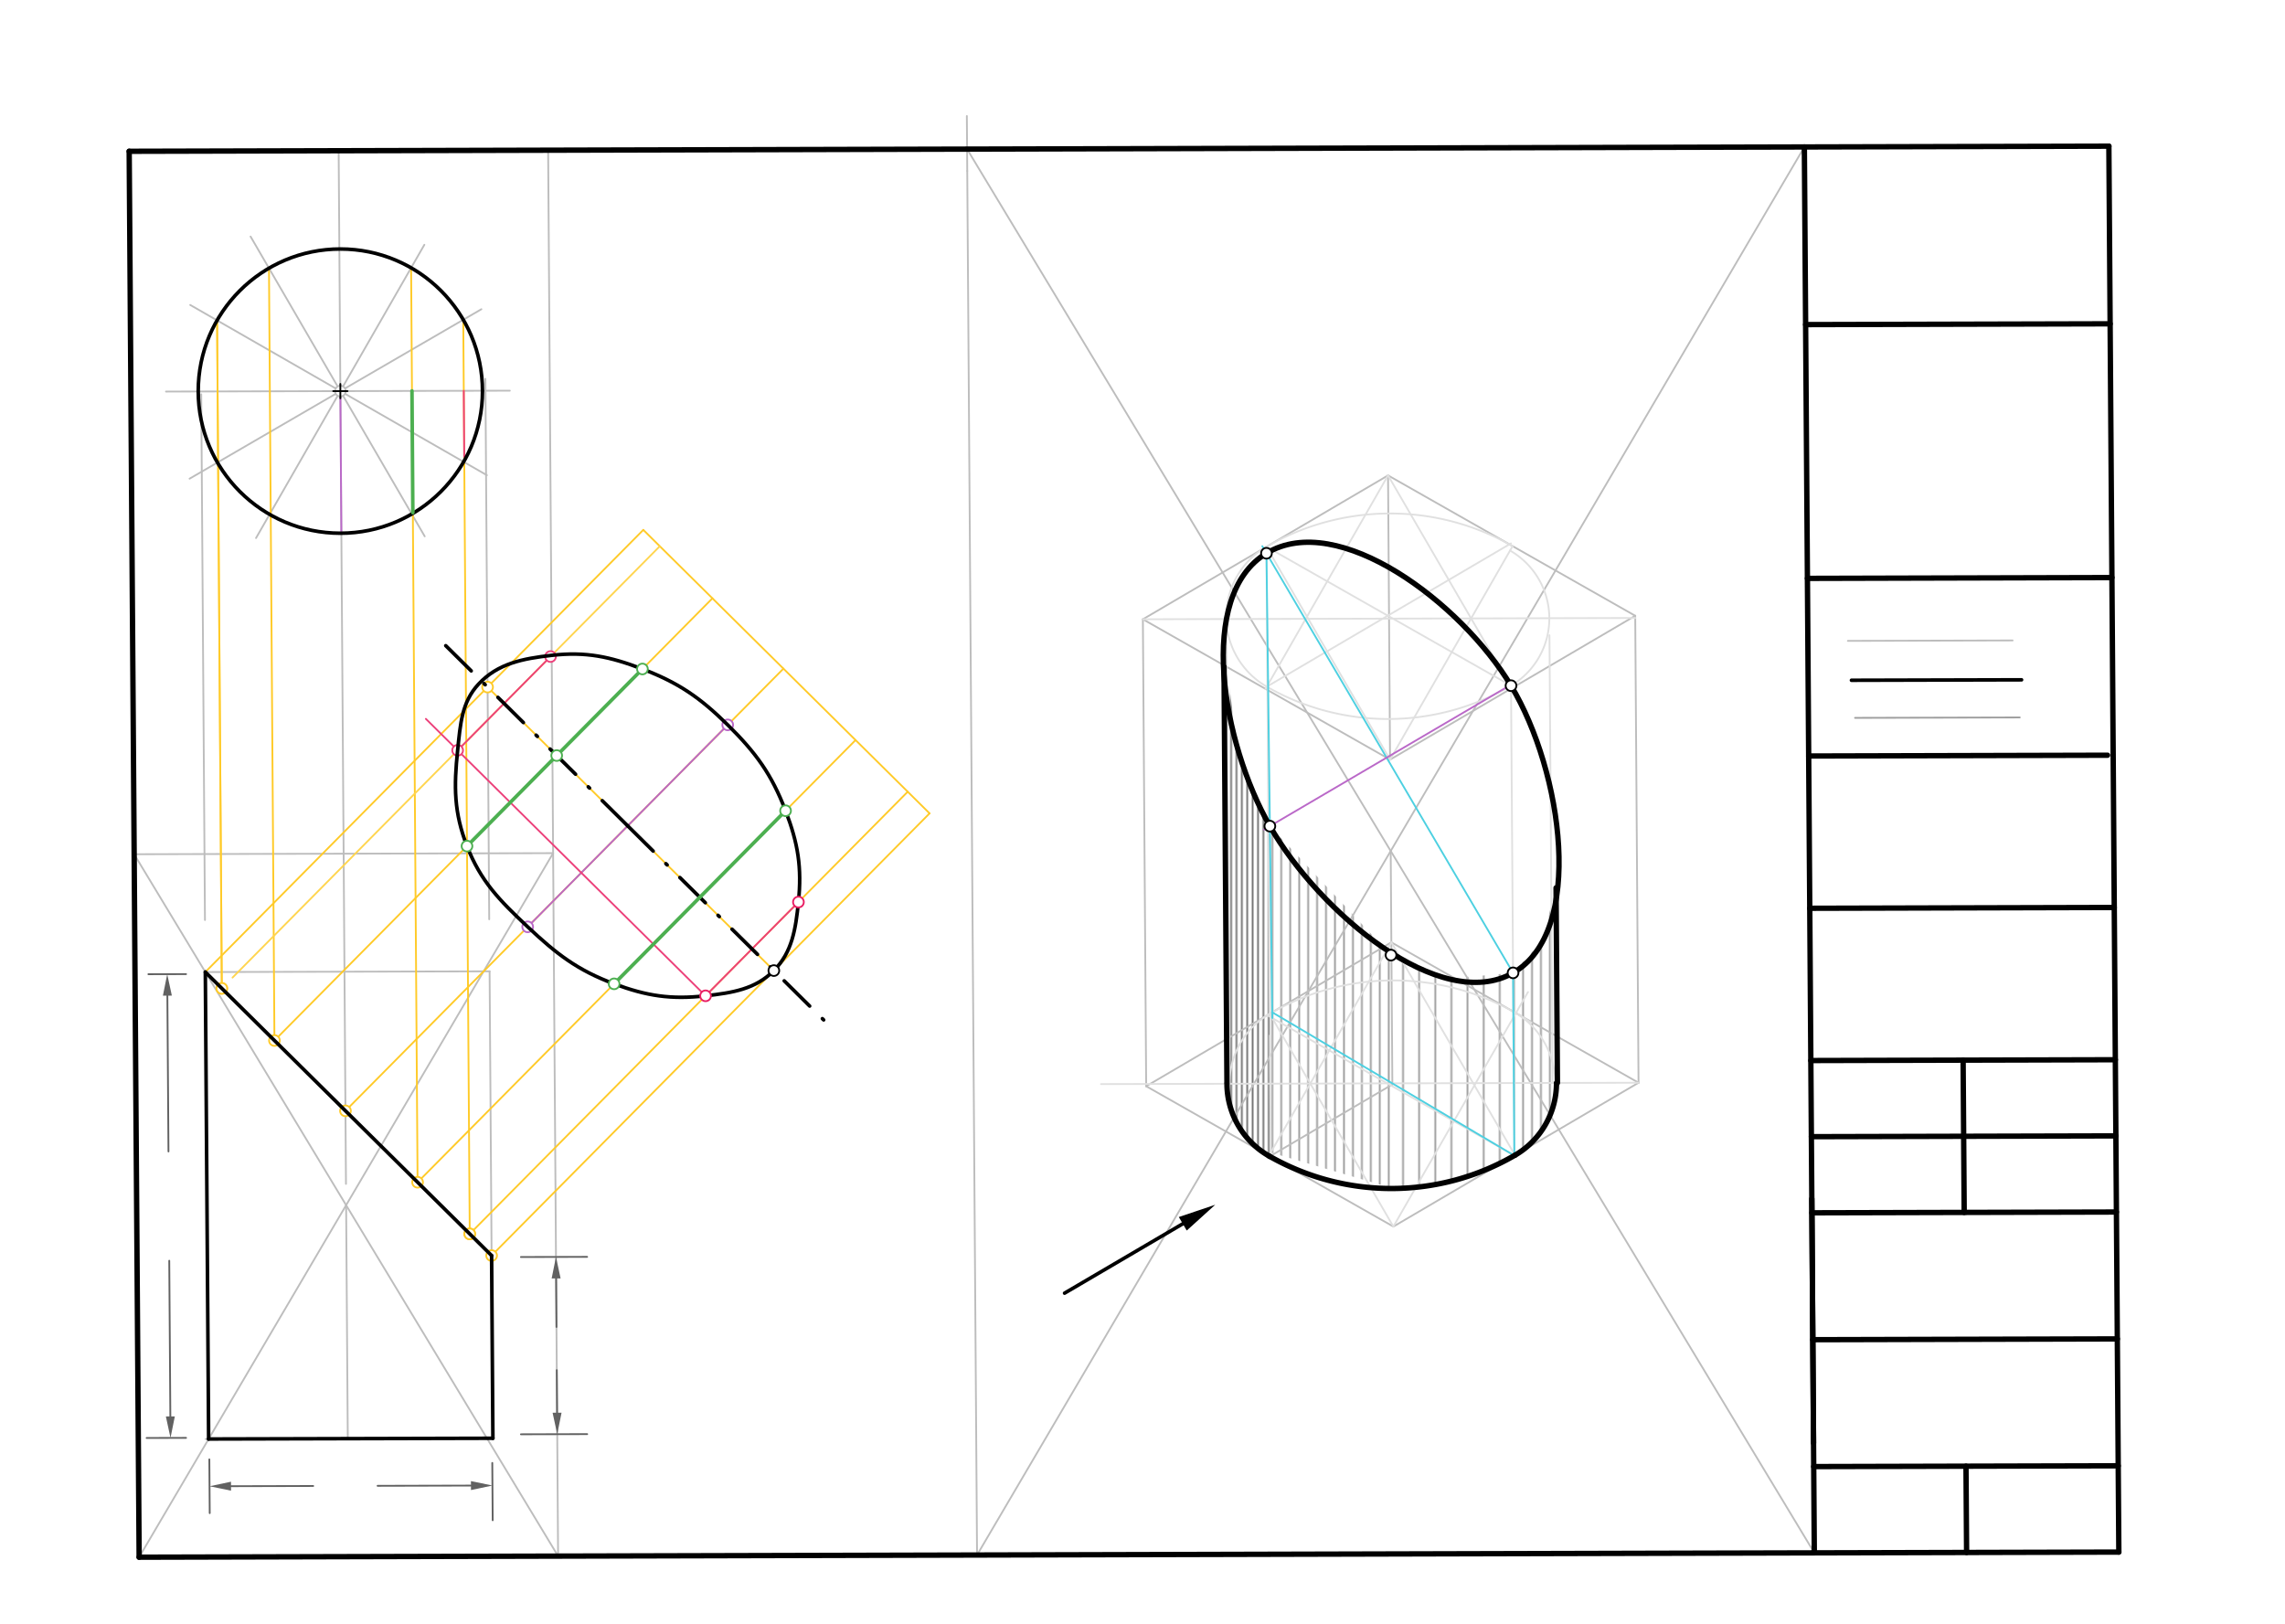 <svg xmlns="http://www.w3.org/2000/svg" class="svg--816" height="100%" preserveAspectRatio="xMidYMid meet" viewBox="0 0 1276 907" width="100%"><defs><marker id="marker-arrow" markerHeight="16" markerUnits="userSpaceOnUse" markerWidth="24" orient="auto-start-reverse" refX="24" refY="4" viewBox="0 0 24 8"><path d="M 0 0 L 24 4 L 0 8 z" stroke="inherit"></path></marker></defs><g class="aux-layer--949"><g class="element--733"><defs><pattern height="3" id="fill_1093_df95pr__pattern-stripes" patternTransform="rotate(-90)" patternUnits="userSpaceOnUse" width="3"><rect fill="#757575" height="1" transform="translate(0,0)" width="3"></rect></pattern></defs><g fill="url(#fill_1093_df95pr__pattern-stripes)"><path d="M 684.956 372.397 L 692.516 428.145 L 709.132 461.387 L 709.596 643.673 L 708.535 645.522 L 708.535 645.522 A 46.543 46.543 0 0 1 685.16 605.275 L 683.373 371.573 Z" stroke="none"></path></g></g><g class="element--733"><defs><pattern height="5" id="fill_1101_54gpa2__pattern-stripes" patternTransform="rotate(-90)" patternUnits="userSpaceOnUse" width="5"><rect fill="#9E9E9E" height="1" transform="translate(0,0)" width="5"></rect></pattern></defs><g fill="url(#fill_1101_54gpa2__pattern-stripes)"><path d="M 844.927 543.337 L 860.951 525.682 L 868.938 495.851 L 869.526 578.857 L 868.451 604.802 L 869.178 604.8 L 869.178 604.8 A 46.543 46.543 0 0 1 846.01 645.168 L 844.451 544.182 Z" stroke="none"></path></g></g><g class="element--733"><defs><pattern height="5" id="fill_1109_2mvsz8__pattern-stripes" patternTransform="rotate(-90)" patternUnits="userSpaceOnUse" width="5"><rect fill="#9E9E9E" height="1" transform="translate(0,0)" width="5"></rect></pattern></defs><g fill="url(#fill_1109_2mvsz8__pattern-stripes)"><path d="M 709.132 461.387 L 776.772 533.416 L 777.939 663.76 L 709.596 643.673 L 708.951 462.238 Z" stroke="none"></path></g></g><g class="element--733"><defs><pattern height="9" id="fill_1122_30tnh9__pattern-stripes" patternTransform="rotate(-90)" patternUnits="userSpaceOnUse" width="9"><rect fill="#9E9E9E" height="1" transform="translate(0,0)" width="9"></rect></pattern></defs><g fill="url(#fill_1122_30tnh9__pattern-stripes)"><path d="M 776.772 533.416 L 805.951 546.738 L 844.927 543.337 L 845.65 645.376 L 845.65 645.376 L 845.65 645.376 A 137.476 137.476 0 0 1 777.939 663.76 L 776.772 533.416 Z" stroke="none"></path></g></g><g class="element--733"><line stroke="#BDBDBD" stroke-dasharray="none" stroke-linecap="round" stroke-width="1" x1="1123.876" x2="1031.897" y1="357.677" y2="357.92"></line></g><g class="element--733"><line stroke="#9E9E9E" stroke-dasharray="none" stroke-linecap="round" stroke-width="1" x1="1035.903" x2="1127.889" y1="400.92" y2="400.683"></line></g><g class="element--733"><line stroke="#BDBDBD" stroke-dasharray="none" stroke-linecap="round" stroke-width="1" x1="540.134" x2="539.916" y1="95.465" y2="64.793"></line></g><g class="element--733"><line stroke="#BDBDBD" stroke-dasharray="none" stroke-linecap="round" stroke-width="1" x1="540.134" x2="545.609" y1="95.465" y2="868.457"></line></g><g class="element--733"><line stroke="#BDBDBD" stroke-dasharray="none" stroke-linecap="round" stroke-width="1" x1="308.873" x2="74.918" y1="476.472" y2="477.076"></line></g><g class="element--733"><line stroke="#BDBDBD" stroke-dasharray="none" stroke-linecap="round" stroke-width="1" x1="311.654" x2="306.092" y1="869.061" y2="83.884"></line></g><g class="element--733"><line stroke="#BDBDBD" stroke-dasharray="none" stroke-linecap="round" stroke-width="1" x1="74.918" x2="311.654" y1="477.076" y2="869.061"></line></g><g class="element--733"><line stroke="#BDBDBD" stroke-dasharray="none" stroke-linecap="round" stroke-width="1" x1="77.698" x2="308.873" y1="869.665" y2="476.472"></line></g><g class="element--733"><line stroke="#BDBDBD" stroke-dasharray="none" stroke-linecap="round" stroke-width="1" x1="193.286" x2="194.209" y1="673.068" y2="803.459"></line></g><g class="element--733"><line stroke="#BDBDBD" stroke-dasharray="none" stroke-linecap="round" stroke-width="1" x1="194.209" x2="273.579" y1="803.459" y2="803.254"></line></g><g class="element--733"><line stroke="#BDBDBD" stroke-dasharray="none" stroke-linecap="round" stroke-width="1" x1="194.209" x2="114.839" y1="803.459" y2="803.664"></line></g><g class="element--733"><line stroke="#BDBDBD" stroke-dasharray="none" stroke-linecap="round" stroke-width="1" x1="116.506" x2="114.658" y1="803.659" y2="542.878"></line></g><g class="element--733"><line stroke="#BDBDBD" stroke-dasharray="none" stroke-linecap="round" stroke-width="1" x1="114.658" x2="273.398" y1="542.878" y2="542.469"></line></g><g class="element--733"><line stroke="#BDBDBD" stroke-dasharray="none" stroke-linecap="round" stroke-width="1" x1="275.245" x2="273.398" y1="803.25" y2="542.469"></line></g><g class="element--733"><line stroke="#BDBDBD" stroke-dasharray="none" stroke-linecap="round" stroke-width="1" x1="193.201" x2="189.114" y1="661.183" y2="84.186"></line></g><g class="element--733"><line stroke="#BDBDBD" stroke-dasharray="none" stroke-linecap="round" stroke-width="1" x1="114.453" x2="112.373" y1="513.825" y2="220.208"></line></g><g class="element--733"><line stroke="#BDBDBD" stroke-dasharray="none" stroke-linecap="round" stroke-width="1" x1="273.192" x2="271.054" y1="513.415" y2="211.545"></line></g><g class="element--733"><line stroke="#BDBDBD" stroke-dasharray="none" stroke-linecap="round" stroke-width="1" x1="190.065" x2="284.688" y1="218.432" y2="218.188"></line></g><g class="element--733"><line stroke="#BDBDBD" stroke-dasharray="none" stroke-linecap="round" stroke-width="1" x1="190.065" x2="92.685" y1="218.432" y2="218.684"></line></g><g class="element--733"><line stroke="#BDBDBD" stroke-dasharray="none" stroke-linecap="round" stroke-width="1" x1="190.065" x2="268.823" y1="218.432" y2="172.69"></line></g><g class="element--733"><line stroke="#BDBDBD" stroke-dasharray="none" stroke-linecap="round" stroke-width="1" x1="190.065" x2="236.972" y1="218.432" y2="136.702"></line></g><g class="element--733"><line stroke="#BDBDBD" stroke-dasharray="none" stroke-linecap="round" stroke-width="1" x1="190.065" x2="139.929" y1="218.432" y2="132.11"></line></g><g class="element--733"><line stroke="#BDBDBD" stroke-dasharray="none" stroke-linecap="round" stroke-width="1" x1="190.065" x2="106.216" y1="218.432" y2="170.31"></line></g><g class="element--733"><line stroke="#BDBDBD" stroke-dasharray="none" stroke-linecap="round" stroke-width="1" x1="190.065" x2="105.869" y1="218.432" y2="267.333"></line></g><g class="element--733"><line stroke="#BDBDBD" stroke-dasharray="none" stroke-linecap="round" stroke-width="1" x1="190.065" x2="142.967" y1="218.432" y2="300.498"></line></g><g class="element--733"><line stroke="#BDBDBD" stroke-dasharray="none" stroke-linecap="round" stroke-width="1" x1="190.065" x2="237.173" y1="218.432" y2="299.541"></line></g><g class="element--733"><line stroke="#BDBDBD" stroke-dasharray="none" stroke-linecap="round" stroke-width="1" x1="190.065" x2="271.922" y1="218.432" y2="265.411"></line></g><g class="element--733"><line stroke="#FFCA28" stroke-dasharray="none" stroke-linecap="round" stroke-width="1" x1="258.699" x2="262.337" y1="178.57" y2="692.139"></line></g><g class="element--733"><line stroke="#FFCA28" stroke-dasharray="none" stroke-linecap="round" stroke-width="1" x1="229.573" x2="233.193" y1="149.594" y2="660.648"></line></g><g class="element--733"><line stroke="#FFCA28" stroke-dasharray="none" stroke-linecap="round" stroke-width="1" x1="150.203" x2="153.265" y1="149.799" y2="582.023"></line></g><g class="element--733"><line stroke="#616161" stroke-dasharray="none" stroke-linecap="round" stroke-width="1" x1="290.903" x2="327.869" y1="702.031" y2="701.936"></line></g><g class="element--733"><line stroke="#616161" stroke-dasharray="none" stroke-linecap="round" stroke-width="1" x1="290.903" x2="327.905" y1="801.031" y2="800.936"></line></g><g class="element--733"><line stroke="#616161" stroke-dasharray="none" stroke-linecap="round" stroke-width="1" x1="310.555" x2="310.747" y1="713.98" y2="741.082"></line><path d="M310.47,701.981 l12,2.5 l0,-5 z" fill="#616161" stroke="#616161" stroke-width="0" transform="rotate(89.594, 310.47, 701.981)"></path></g><g class="element--733"><line stroke="#616161" stroke-dasharray="none" stroke-linecap="round" stroke-width="1" x1="311.086" x2="310.918" y1="788.979" y2="765.187"></line><path d="M311.171,800.979 l12,2.5 l0,-5 z" fill="#616161" stroke="#616161" stroke-width="0" transform="rotate(269.594, 311.171, 800.979)"></path></g><g class="element--733"><line stroke="#616161" stroke-dasharray="none" stroke-linecap="round" stroke-width="1" x1="116.903" x2="117.116" y1="815.031" y2="845.065"></line></g><g class="element--733"><line stroke="#616161" stroke-dasharray="none" stroke-linecap="round" stroke-width="1" x1="274.903" x2="275.13" y1="817.031" y2="849.044"></line></g><g class="element--733"><line stroke="#616161" stroke-dasharray="none" stroke-linecap="round" stroke-width="1" x1="129.009" x2="174.897" y1="830.017" y2="829.899"></line><path d="M117.009,830.048 l12,2.5 l0,-5 z" fill="#616161" stroke="#616161" stroke-width="0" transform="rotate(359.852, 117.009, 830.048)"></path></g><g class="element--733"><line stroke="#616161" stroke-dasharray="none" stroke-linecap="round" stroke-width="1" x1="262.992" x2="210.853" y1="829.672" y2="829.806"></line><path d="M274.992,829.641 l12,2.5 l0,-5 z" fill="#616161" stroke="#616161" stroke-width="0" transform="rotate(179.852, 274.992, 829.641)"></path></g><g class="element--733"><line stroke="#616161" stroke-dasharray="none" stroke-linecap="round" stroke-width="1" x1="103.903" x2="82.859" y1="544.031" y2="544.086"></line></g><g class="element--733"><line stroke="#616161" stroke-dasharray="none" stroke-linecap="round" stroke-width="1" x1="103.903" x2="81.877" y1="803.031" y2="803.088"></line></g><g class="element--733"><line stroke="#616161" stroke-dasharray="none" stroke-linecap="round" stroke-width="1" x1="93.466" x2="94.082" y1="556.058" y2="643.08"></line><path d="M93.381,544.058 l12,2.5 l0,-5 z" fill="#616161" stroke="#616161" stroke-width="0" transform="rotate(89.594, 93.381, 544.058)"></path></g><g class="element--733"><line stroke="#616161" stroke-dasharray="none" stroke-linecap="round" stroke-width="1" x1="95.13" x2="94.515" y1="791.054" y2="704.098"></line><path d="M95.215,803.054 l12,2.5 l0,-5 z" fill="#616161" stroke="#616161" stroke-width="0" transform="rotate(269.594, 95.215, 803.054)"></path></g><g class="element--733"><line stroke="#FFCA28" stroke-dasharray="none" stroke-linecap="round" stroke-width="1" x1="274.522" x2="519.096" y1="701.205" y2="454.256"></line></g><g class="element--733"><line stroke="#FFCA28" stroke-dasharray="none" stroke-linecap="round" stroke-width="1" x1="114.658" x2="359.232" y1="542.878" y2="295.93"></line></g><g class="element--733"><line stroke="#FFCA28" stroke-dasharray="none" stroke-linecap="round" stroke-width="1" x1="359.232" x2="519.096" y1="295.93" y2="454.256"></line></g><g class="element--733"><line stroke="#FFCA28" stroke-dasharray="none" stroke-linecap="round" stroke-width="1" x1="153.258" x2="397.832" y1="581.107" y2="334.158"></line></g><g class="element--733"><line stroke="#FFCA28" stroke-dasharray="none" stroke-linecap="round" stroke-width="1" x1="192.912" x2="437.486" y1="620.38" y2="373.431"></line></g><g class="element--733"><line stroke="#FFCA28" stroke-dasharray="none" stroke-linecap="round" stroke-width="1" x1="233.19" x2="477.764" y1="660.27" y2="413.321"></line></g><g class="element--733"><line stroke="#FFCA28" stroke-dasharray="none" stroke-linecap="round" stroke-width="1" x1="272.274" x2="432.138" y1="383.733" y2="542.059"></line></g><g class="element--733"><line stroke="#FFD54F" stroke-dasharray="none" stroke-linecap="round" stroke-width="1" x1="121.227" x2="123.874" y1="178.925" y2="552.685"></line></g><g class="element--733"><line stroke="#FFD54F" stroke-dasharray="none" stroke-linecap="round" stroke-width="1" x1="129.837" x2="368.443" y1="545.975" y2="305.052"></line></g><g class="element--733"><line stroke="#EC407A" stroke-dasharray="none" stroke-linecap="round" stroke-width="1" x1="258.98" x2="259.241" y1="218.255" y2="255.104"></line></g><g class="element--733"><line stroke="#FFCA28" stroke-dasharray="none" stroke-linecap="round" stroke-width="1" x1="262.316" x2="506.889" y1="689.116" y2="442.167"></line></g><g class="element--733"><line stroke="#FFCA28" stroke-dasharray="none" stroke-linecap="round" stroke-width="1" x1="121.227" x2="123.887" y1="178.925" y2="554.489"></line></g><g class="element--733"><line stroke="#EC407A" stroke-dasharray="none" stroke-linecap="round" stroke-width="1" x1="419.931" x2="445.862" y1="529.97" y2="503.787"></line></g><g class="element--733"><line stroke="#EC407A" stroke-dasharray="none" stroke-linecap="round" stroke-width="1" x1="419.931" x2="394" y1="529.97" y2="556.153"></line></g><g class="element--733"><line stroke="#BA68C8" stroke-dasharray="none" stroke-linecap="round" stroke-width="1" x1="190.065" x2="190.627" y1="218.432" y2="297.801"></line></g><g class="element--733"><line stroke="#BA68C8" stroke-dasharray="none" stroke-linecap="round" stroke-width="1" x1="350.528" x2="294.676" y1="461.234" y2="517.628"></line></g><g class="element--733"><line stroke="#BA68C8" stroke-dasharray="none" stroke-linecap="round" stroke-width="1" x1="350.528" x2="406.379" y1="461.234" y2="404.84"></line></g><g class="element--733"><line stroke="#EC407A" stroke-dasharray="none" stroke-linecap="round" stroke-width="1" x1="394" x2="237.816" y1="556.153" y2="401.471"></line></g><g class="element--733"><line stroke="#EC407A" stroke-dasharray="none" stroke-linecap="round" stroke-width="1" x1="255.554" x2="307.415" y1="419.038" y2="366.672"></line></g><g class="element--733"><line stroke="#BDBDBD" stroke-dasharray="none" stroke-linecap="round" stroke-width="1" x1="540.047" x2="1013.161" y1="83.28" y2="867.251"></line></g><g class="element--733"><line stroke="#BDBDBD" stroke-dasharray="none" stroke-linecap="round" stroke-width="1" x1="545.609" x2="1007.6" y1="868.457" y2="82.074"></line></g><g class="element--733"><line stroke="#BDBDBD" stroke-dasharray="none" stroke-linecap="round" stroke-width="1" x1="776.604" x2="777.528" y1="475.265" y2="605.656"></line></g><g class="element--733"><line stroke="#BDBDBD" stroke-dasharray="none" stroke-linecap="round" stroke-width="1" x1="777.528" x2="709.074" y1="605.656" y2="645.827"></line></g><g class="element--733"><line stroke="#BDBDBD" stroke-dasharray="none" stroke-linecap="round" stroke-width="1" x1="709.074" x2="640.058" y1="645.827" y2="606.63"></line></g><g class="element--733"><line stroke="#BDBDBD" stroke-dasharray="none" stroke-linecap="round" stroke-width="1" x1="640.058" x2="708.512" y1="606.63" y2="566.459"></line></g><g class="element--733"><line stroke="#BDBDBD" stroke-dasharray="none" stroke-linecap="round" stroke-width="1" x1="708.512" x2="776.966" y1="566.459" y2="526.288"></line></g><g class="element--733"><line stroke="#BDBDBD" stroke-dasharray="none" stroke-linecap="round" stroke-width="1" x1="776.966" x2="914.997" y1="526.288" y2="604.682"></line></g><g class="element--733"><line stroke="#BDBDBD" stroke-dasharray="none" stroke-linecap="round" stroke-width="1" x1="914.997" x2="778.09" y1="604.682" y2="685.024"></line></g><g class="element--733"><line stroke="#BDBDBD" stroke-dasharray="none" stroke-linecap="round" stroke-width="1" x1="778.09" x2="709.074" y1="685.024" y2="645.827"></line></g><g class="element--733"><line stroke="#BDBDBD" stroke-dasharray="none" stroke-linecap="round" stroke-width="1" x1="640.058" x2="638.211" y1="606.63" y2="345.849"></line></g><g class="element--733"><line stroke="#BDBDBD" stroke-dasharray="none" stroke-linecap="round" stroke-width="1" x1="638.211" x2="776.243" y1="345.849" y2="424.243"></line></g><g class="element--733"><line stroke="#BDBDBD" stroke-dasharray="none" stroke-linecap="round" stroke-width="1" x1="776.243" x2="913.15" y1="424.243" y2="343.901"></line></g><g class="element--733"><line stroke="#BDBDBD" stroke-dasharray="none" stroke-linecap="round" stroke-width="1" x1="914.997" x2="913.15" y1="604.682" y2="343.901"></line></g><g class="element--733"><line stroke="#BDBDBD" stroke-dasharray="none" stroke-linecap="round" stroke-width="1" x1="913.15" x2="775.118" y1="343.901" y2="265.507"></line></g><g class="element--733"><line stroke="#BDBDBD" stroke-dasharray="none" stroke-linecap="round" stroke-width="1" x1="775.118" x2="638.211" y1="265.507" y2="345.849"></line></g><g class="element--733"><line stroke="#BDBDBD" stroke-dasharray="none" stroke-linecap="round" stroke-width="1" x1="776.243" x2="775.118" y1="424.243" y2="265.507"></line></g><g class="element--733"><line stroke="#E0E0E0" stroke-dasharray="none" stroke-linecap="round" stroke-width="1" x1="778.09" x2="853.274" y1="685.024" y2="554.023"></line></g><g class="element--733"><line stroke="#E0E0E0" stroke-dasharray="none" stroke-linecap="round" stroke-width="1" x1="776.966" x2="708.537" y1="526.288" y2="645.519"></line></g><g class="element--733"><line stroke="#E0E0E0" stroke-dasharray="none" stroke-linecap="round" stroke-width="1" x1="776.966" x2="846.008" y1="526.288" y2="645.164"></line></g><g class="element--733"><line stroke="#E0E0E0" stroke-dasharray="none" stroke-linecap="round" stroke-width="1" x1="778.09" x2="709.047" y1="685.024" y2="566.148"></line></g><g class="element--733"><line stroke="#E0E0E0" stroke-dasharray="none" stroke-linecap="round" stroke-width="1" x1="914.997" x2="614.834" y1="604.682" y2="605.457"></line></g><g class="element--733"><line stroke="#E0E0E0" stroke-dasharray="none" stroke-linecap="round" stroke-width="1" x1="776.243" x2="844.671" y1="424.243" y2="305.012"></line></g><g class="element--733"><line stroke="#E0E0E0" stroke-dasharray="none" stroke-linecap="round" stroke-width="1" x1="775.118" x2="706.69" y1="265.507" y2="384.738"></line></g><g class="element--733"><line stroke="#E0E0E0" stroke-dasharray="none" stroke-linecap="round" stroke-width="1" x1="775.118" x2="844.163" y1="265.507" y2="384.386"></line></g><g class="element--733"><line stroke="#E0E0E0" stroke-dasharray="none" stroke-linecap="round" stroke-width="1" x1="776.243" x2="707.2" y1="424.243" y2="305.367"></line></g><g class="element--733"><path d="M 707.2 305.367 A 45.109 45.109 0 0 0 707.402 383.498" fill="none" stroke="#E0E0E0" stroke-dasharray="none" stroke-linecap="round" stroke-width="1"></path></g><g class="element--733"><path d="M 707.402 383.498 A 136.042 136.042 0 0 0 843.443 383.147" fill="none" stroke="#E0E0E0" stroke-dasharray="none" stroke-linecap="round" stroke-width="1"></path></g><g class="element--733"><path d="M 843.443 383.147 A 43.679 43.679 0 0 0 843.248 307.492" fill="none" stroke="#E0E0E0" stroke-dasharray="none" stroke-linecap="round" stroke-width="1"></path></g><g class="element--733"><path d="M 707.2 305.367 A 137.472 137.472 0 0 1 844.671 305.012" fill="none" stroke="#E0E0E0" stroke-dasharray="none" stroke-linecap="round" stroke-width="1"></path></g><g class="element--733"><line stroke="#E0E0E0" stroke-dasharray="none" stroke-linecap="round" stroke-width="1" x1="638.211" x2="913.153" y1="345.849" y2="345.139"></line></g><g class="element--733"><line stroke="#E0E0E0" stroke-dasharray="none" stroke-linecap="round" stroke-width="1" x1="684.767" x2="686.605" y1="345.729" y2="605.265"></line></g><g class="element--733"><line stroke="#E0E0E0" stroke-dasharray="none" stroke-linecap="round" stroke-width="1" x1="865.253" x2="867.024" y1="354.773" y2="604.816"></line></g><g class="element--733"><line stroke="#E0E0E0" stroke-dasharray="none" stroke-linecap="round" stroke-width="1" x1="707.2" x2="843.616" y1="305.367" y2="382.843"></line></g><g class="element--733"><line stroke="#E0E0E0" stroke-dasharray="none" stroke-linecap="round" stroke-width="1" x1="843.791" x2="845.648" y1="382.943" y2="645.17"></line></g><g class="element--733"><path d="M 709.047 566.148 A 137.472 137.472 0 0 1 855.156 571.185" fill="none" stroke="#E0E0E0" stroke-dasharray="none" stroke-linecap="round" stroke-width="1"></path></g><g class="element--733"><path d="M 845.08 564.979 A 45.816 45.816 0 0 1 867.699 613.188" fill="none" stroke="#E0E0E0" stroke-dasharray="none" stroke-linecap="round" stroke-width="1"></path></g><g class="element--733"><path d="M 709.047 566.148 A 45.109 45.109 0 0 0 686.594 605.271" fill="none" stroke="#E0E0E0" stroke-dasharray="none" stroke-linecap="round" stroke-width="1"></path></g><g class="element--733"><line stroke="#E0E0E0" stroke-dasharray="none" stroke-linecap="round" stroke-width="1" x1="707.402" x2="843.768" y1="383.498" y2="303.473"></line></g><g class="element--733"><line stroke="#E0E0E0" stroke-dasharray="none" stroke-linecap="round" stroke-width="1" x1="707.2" x2="709.047" y1="305.367" y2="566.148"></line></g><g class="element--733"><line stroke="#E0E0E0" stroke-dasharray="none" stroke-linecap="round" stroke-width="1" x1="709.133" x2="709.609" y1="578.321" y2="645.515"></line></g><g class="element--733"><line stroke="#E0E0E0" stroke-dasharray="none" stroke-linecap="round" stroke-width="1" x1="845.65" x2="708.34" y1="645.376" y2="567.392"></line></g><g class="element--733"><line stroke="#4DD0E1" stroke-dasharray="none" stroke-linecap="round" stroke-width="1" x1="844.927" x2="704.903" y1="543.332" y2="305.031"></line></g><g class="element--733"><line stroke="#4DD0E1" stroke-dasharray="none" stroke-linecap="round" stroke-width="1" x1="707.226" x2="710.474" y1="308.985" y2="568.604"></line></g><g class="element--733"><line stroke="#4DD0E1" stroke-dasharray="none" stroke-linecap="round" stroke-width="1" x1="710.433" x2="845.65" y1="565.354" y2="645.376"></line></g><g class="element--733"><line stroke="#4DD0E1" stroke-dasharray="none" stroke-linecap="round" stroke-width="1" x1="845.65" x2="844.927" y1="645.376" y2="543.332"></line></g><g class="element--733"><line stroke="#BA68C8" stroke-dasharray="none" stroke-linecap="round" stroke-width="1" x1="774.304" x2="705.85" y1="423.142" y2="463.313"></line></g><g class="element--733"><line stroke="#BA68C8" stroke-dasharray="none" stroke-linecap="round" stroke-width="1" x1="774.304" x2="842.758" y1="423.142" y2="382.971"></line></g><g class="element--733"><circle cx="190.065" cy="218.432" r="3" stroke="#BDBDBD" stroke-width="1" fill="#ffffff"></circle>}</g><g class="element--733"><circle cx="262.316" cy="689.116" r="3" stroke="#FFCA28" stroke-width="1" fill="#ffffff"></circle>}</g><g class="element--733"><circle cx="233.19" cy="660.27" r="3" stroke="#FFCA28" stroke-width="1" fill="#ffffff"></circle>}</g><g class="element--733"><circle cx="274.522" cy="701.205" r="3" stroke="#FFCA28" stroke-width="1" fill="#ffffff"></circle>}</g><g class="element--733"><circle cx="192.912" cy="620.38" r="3" stroke="#FFCA28" stroke-width="1" fill="#ffffff"></circle>}</g><g class="element--733"><circle cx="153.258" cy="581.107" r="3" stroke="#FFCA28" stroke-width="1" fill="#ffffff"></circle>}</g><g class="element--733"><circle cx="123.869" cy="552.001" r="3" stroke="#FFD54F" stroke-width="1" fill="#ffffff"></circle>}</g><g class="element--733"><circle cx="272.274" cy="383.733" r="3" stroke="#FFCA28" stroke-width="1" fill="#ffffff"></circle>}</g><g class="element--733"><circle cx="123.869" cy="552.001" r="3" stroke="#FFCA28" stroke-width="1" fill="#ffffff"></circle>}</g><g class="element--733"><circle cx="262.316" cy="689.116" r="3" stroke="#FFCA28" stroke-width="1" fill="#ffffff"></circle>}</g><g class="element--733"><circle cx="294.676" cy="517.628" r="3" stroke="#BA68C8" stroke-width="1" fill="#ffffff"></circle>}</g><g class="element--733"><circle cx="406.379" cy="404.84" r="3" stroke="#BA68C8" stroke-width="1" fill="#ffffff"></circle>}</g><g class="element--733"><circle cx="307.415" cy="366.672" r="3" stroke="#EC407A" stroke-width="1" fill="#ffffff"></circle>}</g><g class="element--733"><circle cx="255.554" cy="419.038" r="3" stroke="#EC407A" stroke-width="1" fill="#ffffff"></circle>}</g></g><g class="main-layer--75a"><g class="element--733"><line stroke="#000000" stroke-dasharray="none" stroke-linecap="round" stroke-width="3" x1="77.698" x2="72.137" y1="869.665" y2="84.487"></line></g><g class="element--733"><line stroke="#000000" stroke-dasharray="none" stroke-linecap="round" stroke-width="3" x1="77.698" x2="1183.207" y1="869.665" y2="866.812"></line></g><g class="element--733"><line stroke="#000000" stroke-dasharray="none" stroke-linecap="round" stroke-width="3" x1="72.137" x2="1177.645" y1="84.487" y2="81.635"></line></g><g class="element--733"><line stroke="#000000" stroke-dasharray="none" stroke-linecap="round" stroke-width="3" x1="1183.207" x2="1177.645" y1="866.812" y2="81.635"></line></g><g class="element--733"><line stroke="#000000" stroke-dasharray="none" stroke-linecap="round" stroke-width="3" x1="1007.6" x2="1013.161" y1="82.074" y2="867.251"></line></g><g class="element--733"><line stroke="#000000" stroke-dasharray="none" stroke-linecap="round" stroke-width="3" x1="1012.82" x2="1182.865" y1="819.063" y2="818.624"></line></g><g class="element--733"><line stroke="#000000" stroke-dasharray="none" stroke-linecap="round" stroke-width="3" x1="1011.76" x2="1012.726" y1="669.473" y2="805.869"></line></g><g class="element--733"><line stroke="#000000" stroke-dasharray="none" stroke-linecap="round" stroke-width="3" x1="1098.2" x2="1097.859" y1="867.031" y2="818.844"></line></g><g class="element--733"><line stroke="#000000" stroke-dasharray="none" stroke-linecap="round" stroke-width="3" x1="1012.318" x2="1182.404" y1="748.199" y2="747.76"></line></g><g class="element--733"><line stroke="#000000" stroke-dasharray="none" stroke-linecap="round" stroke-width="3" x1="1011.816" x2="1181.861" y1="677.334" y2="676.896"></line></g><g class="element--733"><line stroke="#000000" stroke-dasharray="none" stroke-linecap="round" stroke-width="3" x1="1011.515" x2="1181.56" y1="634.816" y2="634.377"></line></g><g class="element--733"><line stroke="#000000" stroke-dasharray="none" stroke-linecap="round" stroke-width="3" x1="1011.214" x2="1181.259" y1="592.297" y2="591.848"></line></g><g class="element--733"><line stroke="#000000" stroke-dasharray="none" stroke-linecap="round" stroke-width="3" x1="1096.253" x2="1096.855" y1="592.072" y2="677.115"></line></g><g class="element--733"><line stroke="#000000" stroke-dasharray="none" stroke-linecap="round" stroke-width="3" x1="1010.611" x2="1180.657" y1="507.26" y2="506.81"></line></g><g class="element--733"><line stroke="#000000" stroke-dasharray="none" stroke-linecap="round" stroke-width="3" x1="1010.009" x2="1176.89" y1="422.223" y2="421.782"></line></g><g class="element--733"><line stroke="#000000" stroke-dasharray="none" stroke-linecap="round" stroke-width="3" x1="1009.306" x2="1179.351" y1="323.013" y2="322.563"></line></g><g class="element--733"><line stroke="#000000" stroke-dasharray="none" stroke-linecap="round" stroke-width="3" x1="1008.302" x2="1178.348" y1="181.284" y2="180.845"></line></g><g class="element--733"><line stroke="#000000" stroke-dasharray="none" stroke-linecap="round" stroke-width="2" x1="1033.903" x2="1128.886" y1="379.92" y2="379.669"></line></g><g class="element--733"><line stroke="#000000" stroke-dasharray="none" stroke-linecap="round" stroke-width="2" x1="116.506" x2="275.245" y1="803.659" y2="803.25"></line></g><g class="element--733"><line stroke="#000000" stroke-dasharray="none" stroke-linecap="round" stroke-width="2" x1="116.506" x2="114.658" y1="803.659" y2="542.878"></line></g><g class="element--733"><line stroke="#000000" stroke-dasharray="none" stroke-linecap="round" stroke-width="2" x1="275.245" x2="274.522" y1="803.25" y2="701.205"></line></g><g class="element--733"><line stroke="#000000" stroke-dasharray="none" stroke-linecap="round" stroke-width="2" x1="114.658" x2="274.522" y1="542.878" y2="701.205"></line></g><g class="element--733"><g class="center--a87"><line x1="186.065" y1="218.432" x2="194.065" y2="218.432" stroke="#000000" stroke-width="1" stroke-linecap="round"></line><line x1="190.065" y1="214.432" x2="190.065" y2="222.432" stroke="#000000" stroke-width="1" stroke-linecap="round"></line><circle class="hit--87b" cx="190.065" cy="218.432" r="4" stroke="none" fill="transparent"></circle></g><circle cx="190.065" cy="218.432" fill="none" r="79.37" stroke="#000000" stroke-dasharray="none" stroke-width="2"></circle></g><g class="element--733"><line stroke="#000000" stroke-dasharray="20, 10, 1, 10" stroke-linecap="round" stroke-width="2" x1="350.528" x2="466.043" y1="461.234" y2="575.638"></line></g><g class="element--733"><line stroke="#000000" stroke-dasharray="20, 10, 1, 10" stroke-linecap="round" stroke-width="2" x1="350.528" x2="242.451" y1="461.234" y2="354.197"></line></g><g class="element--733"><line stroke="#4CAF50" stroke-dasharray="none" stroke-linecap="round" stroke-width="2" x1="230.06" x2="230.542" y1="218.329" y2="286.359"></line></g><g class="element--733"><line stroke="#4CAF50" stroke-dasharray="none" stroke-linecap="round" stroke-width="2" x1="390.805" x2="342.933" y1="501.124" y2="549.462"></line></g><g class="element--733"><line stroke="#4CAF50" stroke-dasharray="none" stroke-linecap="round" stroke-width="2" x1="390.805" x2="438.678" y1="501.124" y2="452.787"></line></g><g class="element--733"><line stroke="#4CAF50" stroke-dasharray="none" stroke-linecap="round" stroke-width="2" x1="310.873" x2="358.746" y1="421.961" y2="373.624"></line></g><g class="element--733"><line stroke="#4CAF50" stroke-dasharray="none" stroke-linecap="round" stroke-width="2" x1="310.873" x2="263.001" y1="421.961" y2="470.299"></line></g><g class="element--733"><path d="M 432.138 542.059 C 421.885 552.411, 409.227 554.442, 394 556.153 C 374.711 558.319, 361.194 556.267, 342.933 549.462 C 322.436 541.823, 310.833 532.82, 294.676 517.628 C 278.912 502.804, 268.428 492.194, 260.781 472.539 C 253.495 453.809, 253.418 439.392, 255.554 419.038 C 257.096 404.337, 257.791 392.162, 267.269 382.021 C 277.974 370.566, 291.748 367.834, 308.09 365.991 C 327.179 363.838, 340.587 366.688, 358.746 373.624 C 378.933 381.334, 390.939 389.595, 406.379 404.84 C 422.052 420.316, 430.842 432.365, 438.678 452.787 C 445.659 470.981, 447.842 484.478, 445.862 503.787 C 444.299 519.03, 442.39 531.707, 432.138 542.059" fill="none" stroke="#000000" stroke-linecap="round" stroke-width="2"></path></g><g class="element--733"><path d="M 709.074 645.827 A 46.543 46.543 0 0 1 685.16 605.275" fill="none" stroke="#000000" stroke-dasharray="none" stroke-linecap="round" stroke-width="3"></path></g><g class="element--733"><path d="M 708.535 645.522 A 137.476 137.476 0 0 0 846.01 645.168" fill="none" stroke="#000000" stroke-dasharray="none" stroke-linecap="round" stroke-width="3"></path></g><g class="element--733"><path d="M 846.01 645.168 A 46.543 46.543 0 0 0 869.178 604.8" fill="none" stroke="#000000" stroke-dasharray="none" stroke-linecap="round" stroke-width="3"></path></g><g class="element--733"><path d="M 707.226 308.985 C 667.998 332.685, 682.503 414.896, 709.132 461.387 C 736.843 509.766, 804.466 566.366, 844.927 543.337 C 885.387 520.308, 872.612 430.939, 843.791 382.943 C 815.885 336.47, 747.198 284.834, 707.226 308.985" fill="none" stroke="#000000" stroke-linecap="round" stroke-width="3"></path></g><g class="element--733"><line stroke="#000000" stroke-dasharray="none" stroke-linecap="round" stroke-width="3" x1="685.154" x2="683.51" y1="604.45" y2="372.407"></line></g><g class="element--733"><line stroke="#000000" stroke-dasharray="none" stroke-linecap="round" stroke-width="3" x1="868.938" x2="869.71" y1="495.851" y2="604.793"></line></g><g class="element--733"><line stroke="#000000" stroke-dasharray="none" stroke-linecap="round" stroke-width="2" x1="660.495" x2="594.482" y1="683.467" y2="722.205"></line><path d="M678.606,672.838 l21,4.375 l0,-8.75 z" fill="#000000" stroke="#000000" stroke-width="0" transform="rotate(149.594, 678.606, 672.838)"></path></g><g class="element--733"><circle cx="432.138" cy="542.059" r="3" stroke="#000000" stroke-width="1" fill="#ffffff"></circle>}</g><g class="element--733"><circle cx="394" cy="556.153" r="3" stroke="#E91E63" stroke-width="1" fill="#ffffff"></circle>}</g><g class="element--733"><circle cx="445.862" cy="503.787" r="3" stroke="#E91E63" stroke-width="1" fill="#ffffff"></circle>}</g><g class="element--733"><circle cx="342.933" cy="549.462" r="3" stroke="#4CAF50" stroke-width="1" fill="#ffffff"></circle>}</g><g class="element--733"><circle cx="438.678" cy="452.787" r="3" stroke="#4CAF50" stroke-width="1" fill="#ffffff"></circle>}</g><g class="element--733"><circle cx="358.746" cy="373.624" r="3" stroke="#4CAF50" stroke-width="1" fill="#ffffff"></circle>}</g><g class="element--733"><circle cx="310.873" cy="421.961" r="3" stroke="#4CAF50" stroke-width="1" fill="#ffffff"></circle>}</g><g class="element--733"><circle cx="260.781" cy="472.539" r="3" stroke="#4CAF50" stroke-width="1" fill="#ffffff"></circle>}</g><g class="element--733"><circle cx="844.927" cy="543.332" r="3" stroke="#000000" stroke-width="1" fill="#ffffff"></circle>}</g><g class="element--733"><circle cx="709.132" cy="461.387" r="3" stroke="#000000" stroke-width="1" fill="#ffffff"></circle>}</g><g class="element--733"><circle cx="707.226" cy="308.985" r="3" stroke="#000000" stroke-width="1" fill="#ffffff"></circle>}</g><g class="element--733"><circle cx="843.791" cy="382.943" r="3" stroke="#000000" stroke-width="1" fill="#ffffff"></circle>}</g><g class="element--733"><circle cx="776.772" cy="533.416" r="3" stroke="#000000" stroke-width="1" fill="#ffffff"></circle>}</g></g><g class="snaps-layer--ac6"></g><g class="temp-layer--52d"></g></svg>